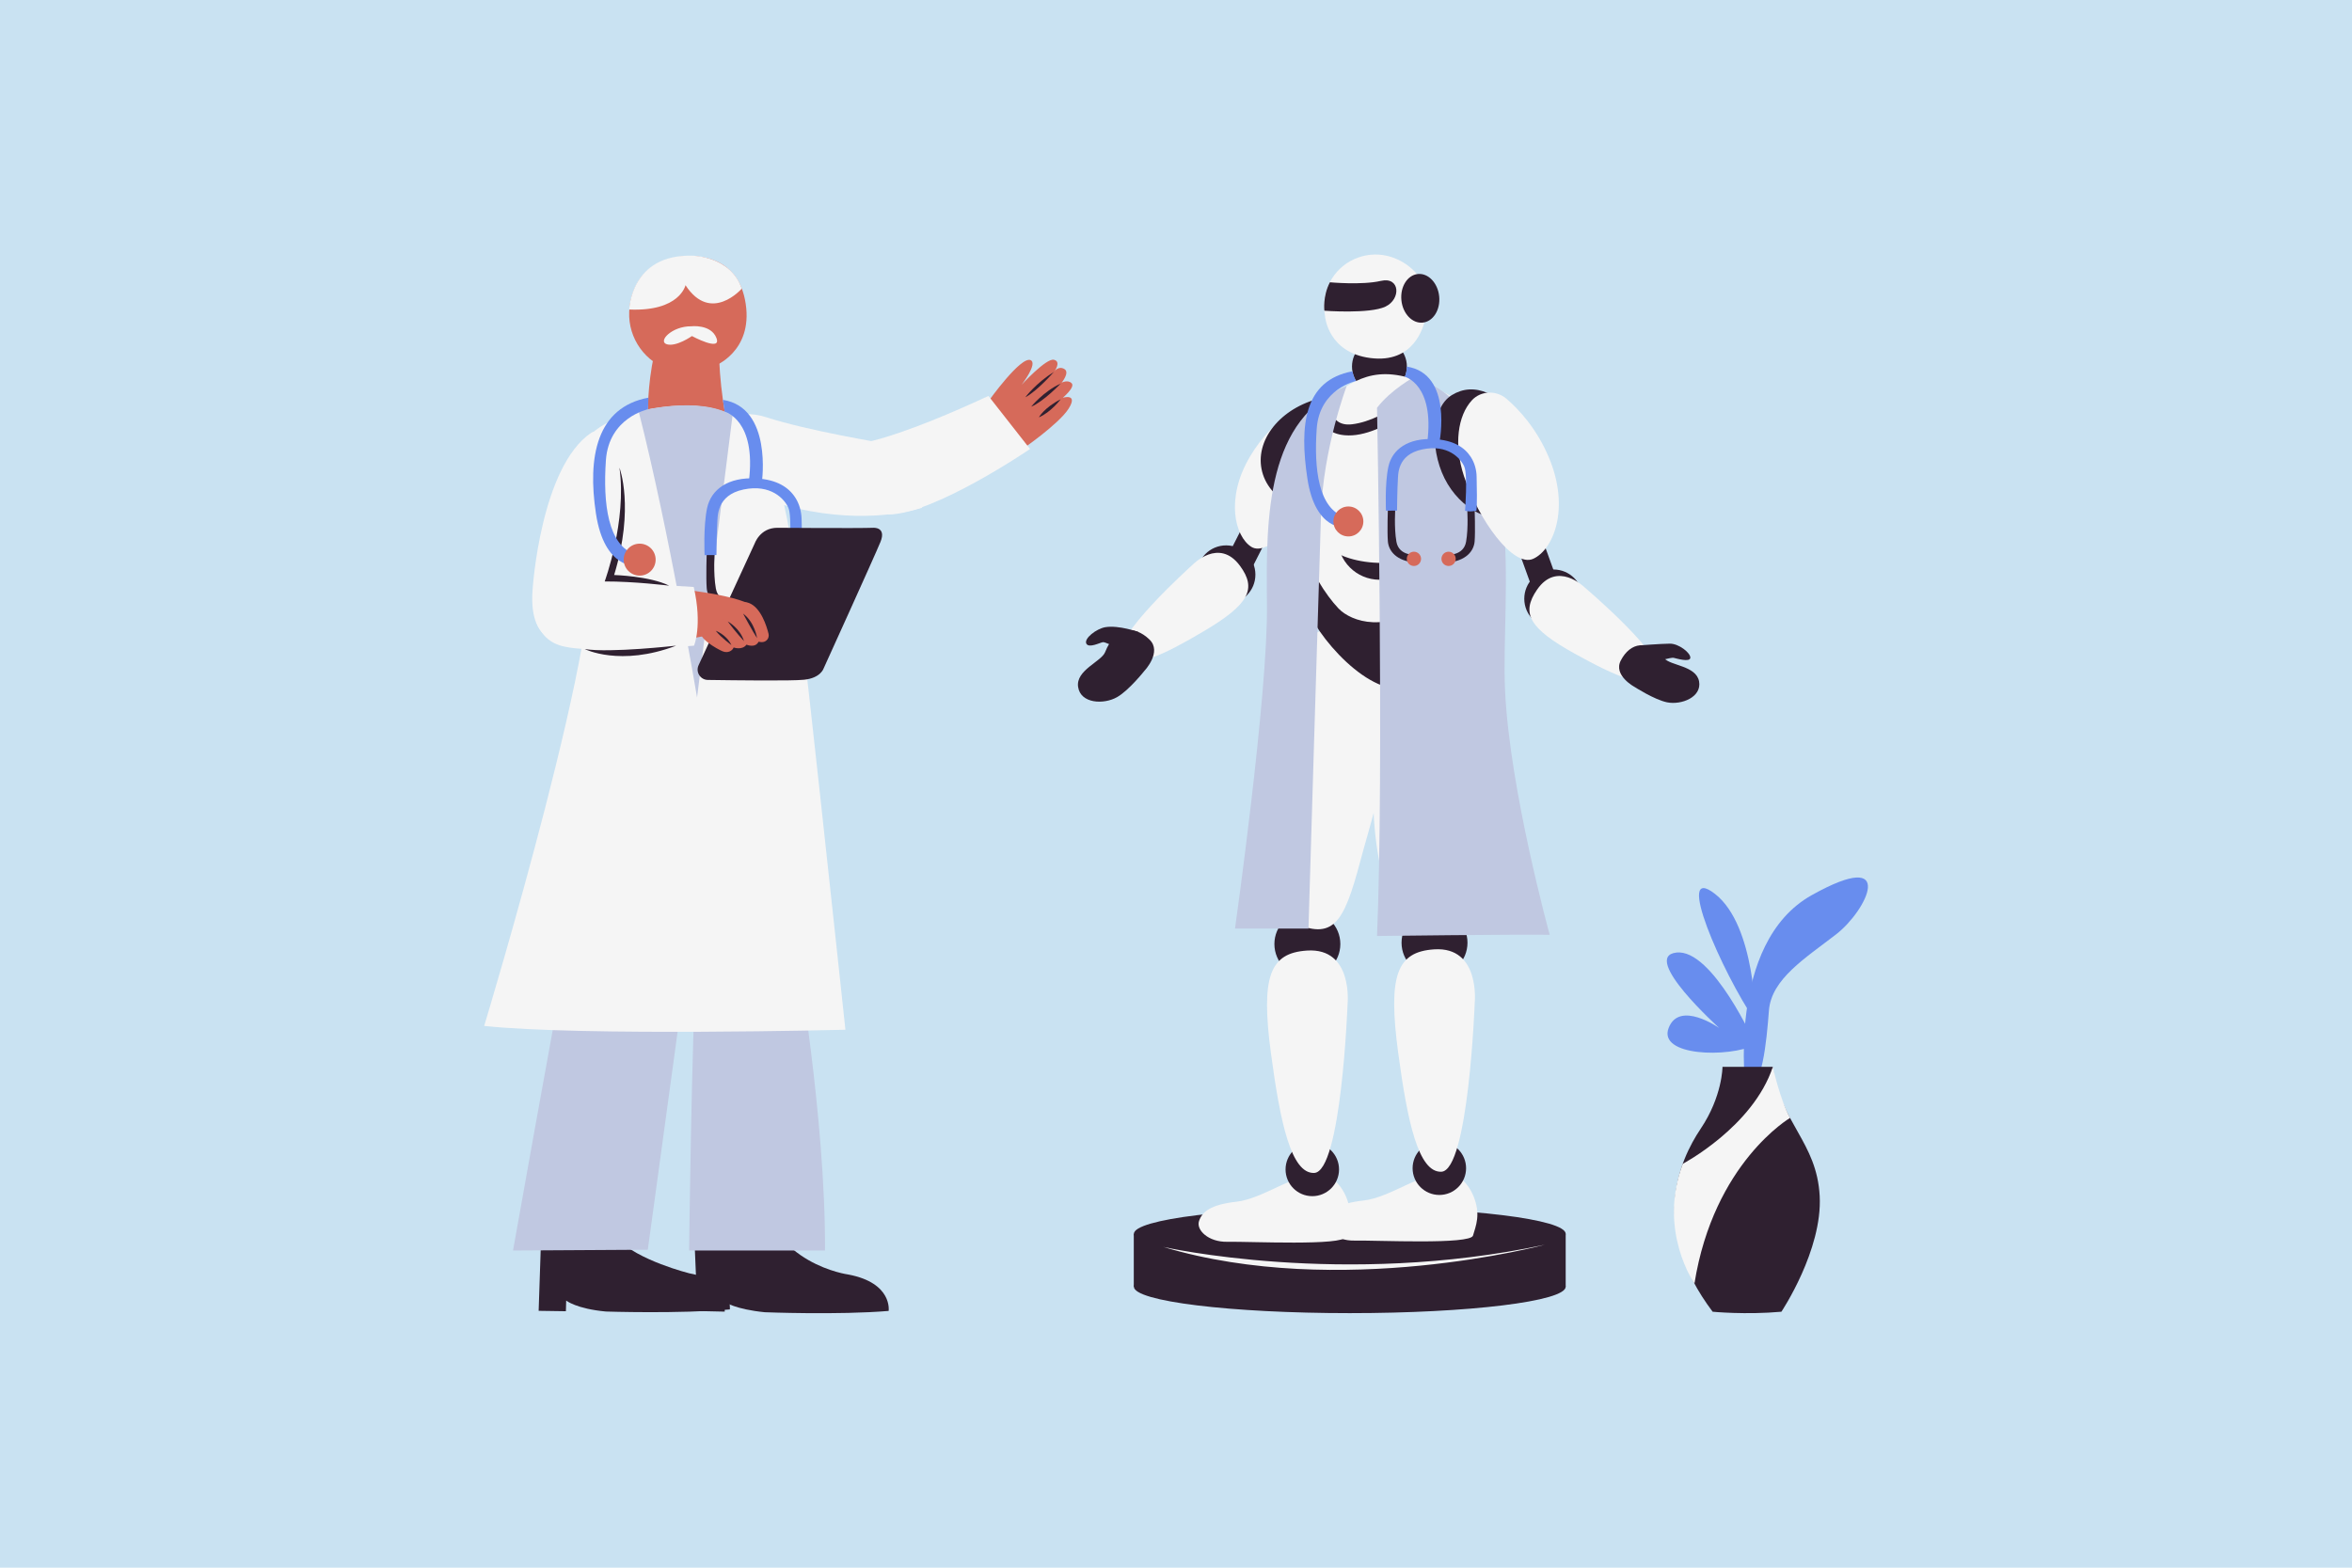<?xml version="1.0" encoding="utf-8"?>
<!-- Generator: Adobe Illustrator 28.1.0, SVG Export Plug-In . SVG Version: 6.00 Build 0)  -->
<svg version="1.1" xmlns="http://www.w3.org/2000/svg" xmlns:xlink="http://www.w3.org/1999/xlink" x="0px" y="0px"
	 viewBox="0 0 2340 1560" enable-background="new 0 0 2340 1560" xml:space="preserve">
<g id="background">
	<g>
		<rect fill="#C9E2F2" width="2340" height="1560"/>
	</g>
</g>
<g id="The_New_Doctor_in_The_Digital_Age">
	<g>
		<g>
			<ellipse fill="#2F2030" cx="1342.9" cy="1227.8" rx="214.8" ry="26.3"/>
			<ellipse fill="#2F2030" cx="1342.9" cy="1280.4" rx="214.8" ry="26.3"/>
			<path fill="#2F2030" d="M1128,1227.8v52.5c0,0,183.2,53.7,429.7,0v-52.5H1128z"/>
			<path fill="#F5F5F5" d="M1157.3,1240.8c0,0,179,40.6,379.7-2.2C1537,1238.6,1332.5,1293.5,1157.3,1240.8z"/>
		</g>
		<g>
			<g>
				<path fill="#D66A5A" d="M1016.6,447.3c0,0,36.8-25.2,46.6-40.7c9.8-15.6-5.8-10.8-5.8-10.8s12.5-10.5,8.8-14.4s-10-0.6-10-0.6
					s8.5-10.2,2.7-13.6c-5.9-3.4-9.8,2.3-9.8,2.3s7.1-9.7-0.6-11.5c-7.6-1.8-32.1,24.9-32.1,24.9s16.3-21,9-24.5
					c-9.6-4.5-41.7,40.5-41.7,40.5S984.4,419.1,1016.6,447.3z"/>
				<path fill="#2F2030" d="M1055.3,397.3c0,0-9.7,12.9-21.7,18C1033.6,415.2,1038.8,405.7,1055.3,397.3z"/>
				<path fill="#2F2030" d="M1055.3,381.7c0,0-17.3,18.1-29.4,23C1025.9,404.7,1038.1,389.5,1055.3,381.7z"/>
				<path fill="#2F2030" d="M1048.5,370.1c0,0-16.8,19.3-28.4,25.2C1020.1,395.2,1030.8,381.1,1048.5,370.1z"/>
			</g>
			<g>
				<path fill="#F5F5F5" d="M983.4,394l41.4,52.8c0,0-96.3,65.6-141.2,65.1c-36.2-0.4-39.1-61-17.1-72.9
					C866.5,438.9,901,432.3,983.4,394z"/>
				<path fill="#F5F5F5" d="M878.3,440.9c0,0-75.1-12.4-115.9-25.7c-30.4-9.9-54.2,5.6-56.1,21.3c-2.3,19.4,14.1,56.2,99.7,72.1
					c66.4,12.3,110.9-3.2,110.9-3.2S957.8,462.4,878.3,440.9z"/>
			</g>
		</g>
		<g>
			<path fill="#688DEE" d="M1737,1086.8c0,0-20.4-148.1,65.6-196.1c85.9-48,54.8,15.4,24.1,39.1c-30.6,23.7-64.4,44.4-66.8,75.8
				S1753.2,1083.8,1737,1086.8z"/>
			<path fill="#688DEE" d="M1746.6,1016.5c0,0,0.4-95.4-40.5-127.1C1665.2,857.7,1713,967.3,1746.6,1016.5z"/>
			<path fill="#688DEE" d="M1746.6,1039.7c0,0-42.7-96-78.8-91.8c-36.1,4.1,42.7,75.1,42.7,75.1s-39.7-28-50.4,0
				C1649.4,1051,1719.3,1052.8,1746.6,1039.7z"/>
			<path fill="#2F2030" d="M1703.9,1305.3c0,0,32.7,3.2,68.4,0c0,0,41-61.3,38.1-115.2c-2.9-53.9-39-72.2-46.7-128.5h-50
				c0,0,0,29.3-21.7,61.6C1670.4,1155.4,1641.1,1221.8,1703.9,1305.3z"/>
			<path fill="#F5F5F5" d="M1781,1112.4c0,0-76,44.5-95.2,164.9c0,0-36.8-52.6-11.6-119.2c0,0,69.8-36.8,89.6-96.5
				C1763.8,1061.6,1770.9,1094.4,1781,1112.4z"/>
		</g>
		<g>
			<path fill="#2F2030" d="M614,1232.4l-75.9,6.4l-2.2,65.6l27.1,0.4l0.3-10.6c0,0,10.1,8.2,39.6,10.9c0,0,73.2,2.4,123.2-2.1
				c0,0,4-27.8-40.2-35.9C686,1267.1,634.2,1254.3,614,1232.4z"/>
			<path fill="#2F2030" d="M755.6,1182.6l-66.6,5.8l4.9,116.2l27.1,0.6l0.3-9.5c0,0,10.2,7.2,39.6,10.1c0,0,73.2,2.9,123.2-1.3
				c0,0,4.2-27.8-40-36.2C844.2,1268.3,766.8,1258.2,755.6,1182.6z"/>
			<path fill="#C0C8E1" d="M791.9,943.5c0,0,29.5,168.4,28.9,300.9H685.6c0,0,2.3-206.3,7.6-297.1
				C693.3,947.3,735.3,896.3,791.9,943.5z"/>
			<path fill="#C0C8E1" d="M684.5,950.6c0,0-21.8,160.6-40,293l-134.1,0.8c0,0,39.6-222.9,57.1-313.8
				C567.5,930.6,634.3,906.6,684.5,950.6z"/>
			<path fill="#D66A5A" d="M720.2,293.7c0,0-13.7,48.2,4.5,135.7l-79.4,1.5c0,0-8-73.3,27.7-140.5L720.2,293.7z"/>
			<g>
				<path fill="#D66A5A" d="M638.2,275.5c0,0-11.3,13.5-12.2,34.8c-1.1,26.5,16.1,50.7,41.7,58.1c12,3.4,26.6,3.7,43-4.1
					c0,0,38.4-14.2,31.2-62S694,253.9,679.8,255C679.8,255,652.1,257.2,638.2,275.5z"/>
			</g>
			<path fill="#F5F5F5" d="M481.7,1020.9c0,0,127.9-422.2,102.8-473.8c-25.2-51.6-38.8-123.4,65.1-140.6
				c103.9-17.2,121.4,42.7,136.3,125.1c6.7,37.1,55.2,493.1,55.2,493.1S579.2,1031.3,481.7,1020.9z"/>
			<g>
				<path fill="#F5F5F5" d="M738,287.2c0,0-30.7,35.3-56-3.4c0,0-5.6,26.4-56,24.2c0,0,1.3-55.2,63-53.6
					C689,254.5,726.8,254.5,738,287.2z"/>
			</g>
			<path fill="#C0C8E1" d="M693.5,694c0,0-27.9-166-58.1-284.7c0,0,60.1-15.9,93.4,4.2L693.5,694z"/>
			<g>
				<path fill="#688DEE" d="M721,409.7c0,0,31.9,7.9,24,69.8c0,0,6.5,1.7,13,0c0,0,10.6-73.9-38.8-81.6
					C719.2,397.9,720,403.3,721,409.7z"/>
				<path fill="#2F2030" d="M795.4,549.8c0,0,0.8,25.1,0,35.4s-9.2,20.9-29.2,22.5c0,0-0.8-4,0-8.2c0,0,17.4,1.3,20.1-13.9
					c2.7-15.2,1.2-36,1.2-36S792,549.1,795.4,549.8z"/>
				<circle fill="#D66A5A" cx="767.7" cy="603.6" r="7.6"/>
				<path fill="#2F2030" d="M703.1,549.8c0,0-0.8,25.1,0,35.4s9.2,20.9,29.2,22.5c0,0,0.8-4,0-8.2c0,0-17.4,1.3-20.1-13.9
					c-2.7-15.2-1.2-36-1.2-36S706.5,549.1,703.1,549.8z"/>
				<circle fill="#D66A5A" cx="730.8" cy="603.6" r="7.6"/>
				<path fill="#688DEE" d="M701,552.4c0,0-1.4-28.5,2.5-46.9c4-18.4,20.9-31.1,49.4-29.4c20,1.2,31.6,8.7,38.3,19
					c4.1,6.3,6.1,13.8,6.3,21.3c0.3,10.2,0.6,28.8-0.2,35.9c0,0-7.1,1.6-12.1,0c0,0,3-38.1-0.8-46.9c-3.8-8.9-17.6-24-44.7-18.3
					c-27.1,5.7-25.6,27.2-26.1,33.4c-0.4,6.1-0.8,27.1-0.8,31.8C712.7,552.3,702.4,552.5,701,552.4z"/>
			</g>
			<path fill="#F5F5F5" d="M688.4,334.4c0,0-15.4,10.9-24.9,8.2c-9.5-2.8,5-18.1,24.1-17.9c0,0,19.8-2.4,25.2,11.7
				C718.1,350.4,688.4,334.4,688.4,334.4z"/>
			<g>
				<g>
					<path fill="#2F2030" d="M773.6,525.2c0,0,79.4,0.6,95.1,0c0,0,13.4-1.1,7.3,14c-6.2,15.1-56.6,126-56.6,126s-2.9,9.5-19.4,11.2
						c-12.3,1.3-68.1,0.6-95.8,0.2c-7.4-0.1-12.3-7.8-9.2-14.6l55.6-120.7C750.7,541.4,755.7,525.1,773.6,525.2z"/>
				</g>
			</g>
			<g>
				<path fill="#D66A5A" d="M675.9,586.2c0,0,76.6,7.6,77.3,22.6c0.9,20.8-105.3,35.8-156.4,32.7c0,0,4.4-38.8,10-55
					C608.6,581.1,640,584.2,675.9,586.2z"/>
				<path fill="#F5F5F5" d="M690.2,584.1c0,0-102.2-6.5-118.2-5.4c-24.2,1.7-40.6,1.4-40.6,1.4s-9.9,50.1,24.9,61.9
					c29.7,10.1,134.2,0.5,134.2,0.5S699,622.7,690.2,584.1z"/>
				<g>
					<path fill="#D66A5A" d="M759,638.9c4-0.5,6.6-4.4,5.6-8.3c-1.9-7.7-7.6-25.9-19.3-30.5c-10.1-4-7.7,9.5-7.7,9.5
						s-6.7-5.9-11.9-3.6c-7.9,3.5-1.9,12.5-1.9,12.5s-9.2-5.3-13.5-1.8c-3.9,3.1,0,9.7,0,9.7s-7.7-4.9-12.3,0.8
						c-5.6,6.8,15.5,18.7,20.9,20.9c5.4,2.2,9.8-0.6,11-3.8c0,0,8.4,3.1,12.8-2.8c0,0,8.6,3.8,12-2.9
						C754.9,638.5,756.8,639.2,759,638.9z"/>
					<path fill="#2F2030" d="M739.3,610.6c0,0,10.2,19.1,13.9,24.4C753.2,635,751,619.2,739.3,610.6z"/>
					<path fill="#2F2030" d="M740.2,638c0,0-8.4-9.1-16.2-19.6C724,618.4,736.3,625,740.2,638z"/>
					<path fill="#2F2030" d="M727.7,641.9c0,0-9.9-7.1-15.6-14.2C712.2,627.7,722.6,631.4,727.7,641.9z"/>
				</g>
				<path fill="#F5F5F5" d="M530,585.1c0,0,8.1-120.7,58.3-154.5c18.8-12.7,23.3,132.7,7.3,173.4C579.6,644.5,523.7,656.3,530,585.1
					z"/>
			</g>
			<path fill="#2F2030" d="M665.8,582.8c0,0-34.6-4.3-64.2-4.2c0,0,22.2-60.2,14.7-113.2c0,0,15.2,39.4-5.3,106.8
				C611,572.2,646.4,573.2,665.8,582.8z"/>
			<path fill="#2F2030" d="M672.7,642.5c0,0-65.5,7.4-90.9,3.4C581.7,645.9,617.1,663.7,672.7,642.5z"/>
			<g>
				<path fill="#688DEE" d="M644.7,407.3c0,0-39,8-41.9,50.8s1.8,84.9,29.8,93.9c0,0,2.4,6.6,0.9,11c0,0-32.1,4.2-40.6-52
					s0.6-105.7,52.3-115.3C645,395.8,645,401.1,644.7,407.3z"/>
				<circle fill="#D66A5A" cx="636.4" cy="556.9" r="15.9"/>
			</g>
		</g>
		<g>
			<g>
				<g>
					<g>
						<path fill="#F5F5F5" d="M1315.1,1167.3c0,0,15.5,3.8,23.9,23.1c8.4,19.3,2.5,31.1,0,40.3c-2.5,9.2-95.5,4.6-118,5
							c-18.8,0.4-31.1-11.8-28.1-20.6c2.9-8.8,10.9-16.4,37.4-19.3C1256.7,1192.9,1291.1,1166,1315.1,1167.3z"/>
						<circle fill="#2F2030" cx="1305.6" cy="1163.7" r="26.6"/>
						<circle fill="#2F2030" cx="1300.7" cy="939.4" r="32.8"/>
						<path fill="#F5F5F5" d="M1340.7,999.2c0,0,5.8-56.3-40.3-53.3c-37,2.4-46.2,25.5-35.9,102.5c9.3,69.5,20.2,119.5,42.9,118.8
							C1334.5,1166.4,1340.7,999.2,1340.7,999.2z"/>
					</g>
					<path fill="#F5F5F5" d="M1350.5,627.1c-19-7.1-40.8-1.7-54.5,12.8c-12.1,12.8-25.2,35.6-32.8,76
						c-17.1,90.4-17,184.8,22.9,202.1s50.4,2.6,67.3-61.2C1368.6,799.2,1419,652.6,1350.5,627.1z"/>
				</g>
				<circle fill="#2F2030" cx="1219.9" cy="571.8" r="29.1"/>
				
					<rect x="1226.9" y="519.3" transform="matrix(0.892 0.453 -0.453 0.892 381.068 -502.618)" fill="#2F2030" width="26.9" height="50.7"/>
				<path fill="#F5F5F5" d="M1300.4,401.2c0,0-33.3,13.6-56.6,52.8c-25,41.9-15.2,79.9,1.2,90.2c16.4,10.2,52.3-27.3,70.5-63.6
					C1333.6,444.3,1326.5,408.1,1300.4,401.2z"/>
				
					<ellipse transform="matrix(0.981 -0.192 0.192 0.981 -62.141 263.641)" fill="#2F2030" cx="1329.4" cy="452.5" rx="75.2" ry="58"/>
				<path fill="#F5F5F5" d="M1186.6,561.9c0,0,26.2-27.3,47.1,1.2c16.7,22.8,9.3,38.1-35.5,64.7c-40.4,24-71.4,38.8-82.1,25
					C1103.4,636.5,1186.6,561.9,1186.6,561.9z"/>
				<path fill="#2F2030" d="M1296.4,588.4c-2.7,23.8,49.3,92,90.6,96.7c41.3,4.8,56.1-55.7,58.9-79.5c2.7-23.8-28.5-46.9-69.7-51.7
					C1334.8,549.2,1299.2,564.7,1296.4,588.4z"/>
				<path fill="#F5F5F5" d="M1319.6,529.3c0,0-20.2,4.5-19.1,20.1c1.1,15.6,18.4,42.7,31.2,56.1c12.8,13.4,49.1,25.5,88.8-7.3
					s23.8-64.6,2.5-66.1c-21.4-1.5-41.1,6-56.6,8.1S1339.2,526.7,1319.6,529.3z"/>
				<circle fill="#2F2030" cx="1372.4" cy="364.7" r="27.3"/>
				<circle fill="#2F2030" cx="1372.5" cy="535.2" r="41.7"/>
				<g>
					<path fill="#F5F5F5" d="M1411.1,274.5c0,0-8.7-12.8-26.7-18.7c-22.3-7.3-47,1.6-59.4,21.6c-5.8,9.3-9.5,21.8-6.7,37.6
						c0,0,2.9,36,45.3,41.3c42.3,5.3,52.6-29.2,55-41.5C1418.6,314.8,1423.4,290.7,1411.1,274.5z"/>
				</g>
				<g>
					<path fill="#F5F5F5" d="M1441.6,1166.1c0,0,15.5,3.8,23.9,23.1c8.4,19.3,2.5,31.1,0,40.3s-95.5,4.6-118,5
						c-18.8,0.4-31.1-11.8-28.1-20.6c2.9-8.8,10.9-16.4,37.4-19.3C1383.2,1191.7,1417.6,1164.8,1441.6,1166.1z"/>
					<circle fill="#2F2030" cx="1432" cy="1162.5" r="26.6"/>
					<circle fill="#2F2030" cx="1427.2" cy="938.1" r="32.8"/>
					<path fill="#F5F5F5" d="M1448.5,613.1c-19.5-5.7-40.8,1.7-53.2,17.9c-10.9,14.3-22,39.1-26.1,81.7
						c-9.2,95.4-0.9,193.4,40.3,208c41.3,14.6,50.5-1.6,61.7-69.2C1481.4,790.3,1519,633.8,1448.5,613.1z"/>
					<path fill="#F5F5F5" d="M1467.2,998c0,0,5.8-56.3-40.3-53.3c-37,2.4-46.2,25.5-35.9,102.5c9.3,69.5,20.2,119.5,42.9,118.8
						C1461,1165.2,1467.2,998,1467.2,998z"/>
				</g>
				<path fill="#2F2030" d="M1323.1,280.9c0,0,31.8,3,50.8-1.4c19-4.4,20.2,18.1,4.5,25.6c-15.7,7.5-60.8,4.1-60.8,4.1
					S1315.8,294.8,1323.1,280.9z"/>
				
					<ellipse transform="matrix(0.995 -9.804781e-02 9.804781e-02 0.995 -22.302 140.004)" fill="#2F2030" cx="1413.3" cy="296.9" rx="18.9" ry="24.3"/>
				<path fill="#F5F5F5" d="M1440.2,392.3c0,0,37.3,19.9,35,48.5c-2.4,28.6-16.7,65.1-42.1,96.9s-92.9,26.2-112.8,5.6
					c-19.9-20.7-33.4-85.7-35-98c-1.6-12.4,13.5-33,42.1-52.9C1356,372.4,1380.3,359.7,1440.2,392.3z"/>
				<path fill="#2F2030" d="M1323,395.5c0,0-3.4,29.8,22.2,26.7c35.5-4.3,72.9-40.6,72.9-40.6l10.4,4.6c0,0-50.6,50.6-90.7,46.9
					c-30.7-2.8-22.3-31.8-22.3-31.8S1321.3,396.4,1323,395.5z"/>
				<path fill="#2F2030" d="M1138.7,667.4c0,0,17.7-18.7,4.9-31c-15.6-15.1-34.3-12.4-44.1,12.5c-3.7,9.5-29.3,17.9-26.9,34.6
					c2.4,16.7,25.5,17.8,38.8,10.2C1123.2,687,1138.7,667.4,1138.7,667.4z"/>
				<path fill="#2F2030" d="M1132.6,628.9c0,0-19.3-7-32.9-4.8c-8.8,1.5-21.5,11.2-18.9,16.4c2.5,4.8,13.7-1.1,16.5-1.5
					c2-0.3,11.9,4.6,11.9,4.6L1132.6,628.9z"/>
				<path fill="#C0C8E1" d="M1407.4,374.9c0,0-23.4,12.6-37.4,30.9c0,0,7,359.8,0,525.6c0,0,135-1.7,171.8-1.2
					c0,0-39.7-143.9-44.4-242.6C1492.7,588.8,1525.4,419.3,1407.4,374.9z"/>
				<g>
					<circle fill="#2F2030" cx="1545.6" cy="595.8" r="29.1"/>
					
						<rect x="1517.5" y="534.8" transform="matrix(-0.941 0.34 -0.34 -0.941 3160.806 569.566)" fill="#2F2030" width="26.1" height="53.3"/>
					<path fill="#2F2030" d="M1444.5,393.1c-22.1,13.4-22,59.2-4.2,88.6c17.8,29.4,50.2,42.5,72.3,29.1
						c22.1-13.4,30.8-56.9,9.2-83.7C1491.8,390,1466.6,379.7,1444.5,393.1z"/>
					<path fill="#F5F5F5" d="M1576.2,584.2c0,0-27-26.5-47,2.6c-16,23.3-8.1,38.4,37.4,63.6c41.1,22.8,72.6,36.6,82.8,22.6
						C1661.6,656.3,1576.2,584.2,1576.2,584.2z"/>
					<path fill="#F5F5F5" d="M1464.4,398.3c9-9.7,24.5-10.1,34.5-1.4c12,10.3,29.9,29.3,42.1,58.4c21.4,50.9,4.3,91.9-15.7,100.8
						c-20,8.9-54.3-38.9-68.8-82.3C1446.2,442.6,1450.3,413.6,1464.4,398.3z"/>
					<path fill="#2F2030" d="M1626.3,683.6c0,0-21.5-11.4-13.8-26.3c9.4-18.2,27-21.5,43.3-2.2c6.2,7.4,31.6,7.2,34.6,22.9
						c2.9,15.7-17.5,23.7-31.7,20.9C1646.1,696.4,1626.3,683.6,1626.3,683.6z"/>
					<path fill="#2F2030" d="M1631.4,642.2c0,0,20.9-1.6,29.9-1.7c9-0.1,20.8,9.3,20.4,14.1c-0.4,4.7-13.9,0.6-16.6,0
						c-2.7-0.6-18.1,4-18.1,4L1631.4,642.2z"/>
				</g>
				<path fill="#C0C8E1" d="M1301.8,924h-73.1c0,0,32.9-232.6,31.8-322.6c-1.2-90,0-185,79.3-217.3c0,0-23.4,62.1-25.5,126.8
					S1301.8,924,1301.8,924z"/>
			</g>
			<g>
				<path fill="#688DEE" d="M1349.2,379.1c0,0-36.4,7.5-39.2,47.5s1.7,79.4,27.8,87.8c0,0,2.3,6.2,0.8,10.3c0,0-30,4-37.9-48.6
					s-3.5-97.6,44.8-106.6C1345.5,369.4,1346.7,375.5,1349.2,379.1z"/>
				<circle fill="#D66A5A" cx="1341.5" cy="518.9" r="14.9"/>
			</g>
			<g>
				<path fill="#688DEE" d="M1397.6,374.9c0,0,29.8,7.4,22.4,65.2c0,0,6.1,1.6,12.1,0c0,0,13.7-68.2-32.5-75.3
					C1399.7,364.7,1399.7,370.6,1397.6,374.9z"/>
				<path fill="#2F2030" d="M1467.1,505.7c0,0,0.8,23.5,0,33.1c-0.8,9.6-8.6,19.5-27.3,21c0,0-0.8-3.7,0-7.7c0,0,16.3,1.2,18.8-13
					c2.5-14.2,1.1-33.6,1.1-33.6S1463.9,505.1,1467.1,505.7z"/>
				<circle fill="#D66A5A" cx="1441.2" cy="556.1" r="7.1"/>
				<path fill="#2F2030" d="M1380.8,505.7c0,0-0.8,23.5,0,33.1c0.8,9.6,8.6,19.5,27.3,21c0,0,0.8-3.7,0-7.7c0,0-16.3,1.2-18.8-13
					c-2.5-14.2-1.1-33.6-1.1-33.6S1384,505.1,1380.8,505.7z"/>
				<circle fill="#D66A5A" cx="1406.7" cy="556.1" r="7.1"/>
				<path fill="#688DEE" d="M1378.9,508.2c0,0-1.3-26.7,2.4-43.8s19.5-29,46.2-27.4c18.7,1.1,29.6,8.2,35.8,17.7
					c3.8,5.9,5.7,12.9,5.8,19.9c0.2,9.6,0.6,26.9-0.2,33.6c0,0-6.6,1.5-11.3,0c0,0,2.8-35.6-0.8-43.9c-3.6-8.3-16.4-22.5-41.8-17.1
					c-25.3,5.3-23.9,25.4-24.3,31.2c-0.4,5.7-0.8,25.3-0.8,29.7C1389.8,508.1,1380.2,508.2,1378.9,508.2z"/>
			</g>
		</g>
	</g>
</g>
</svg>
